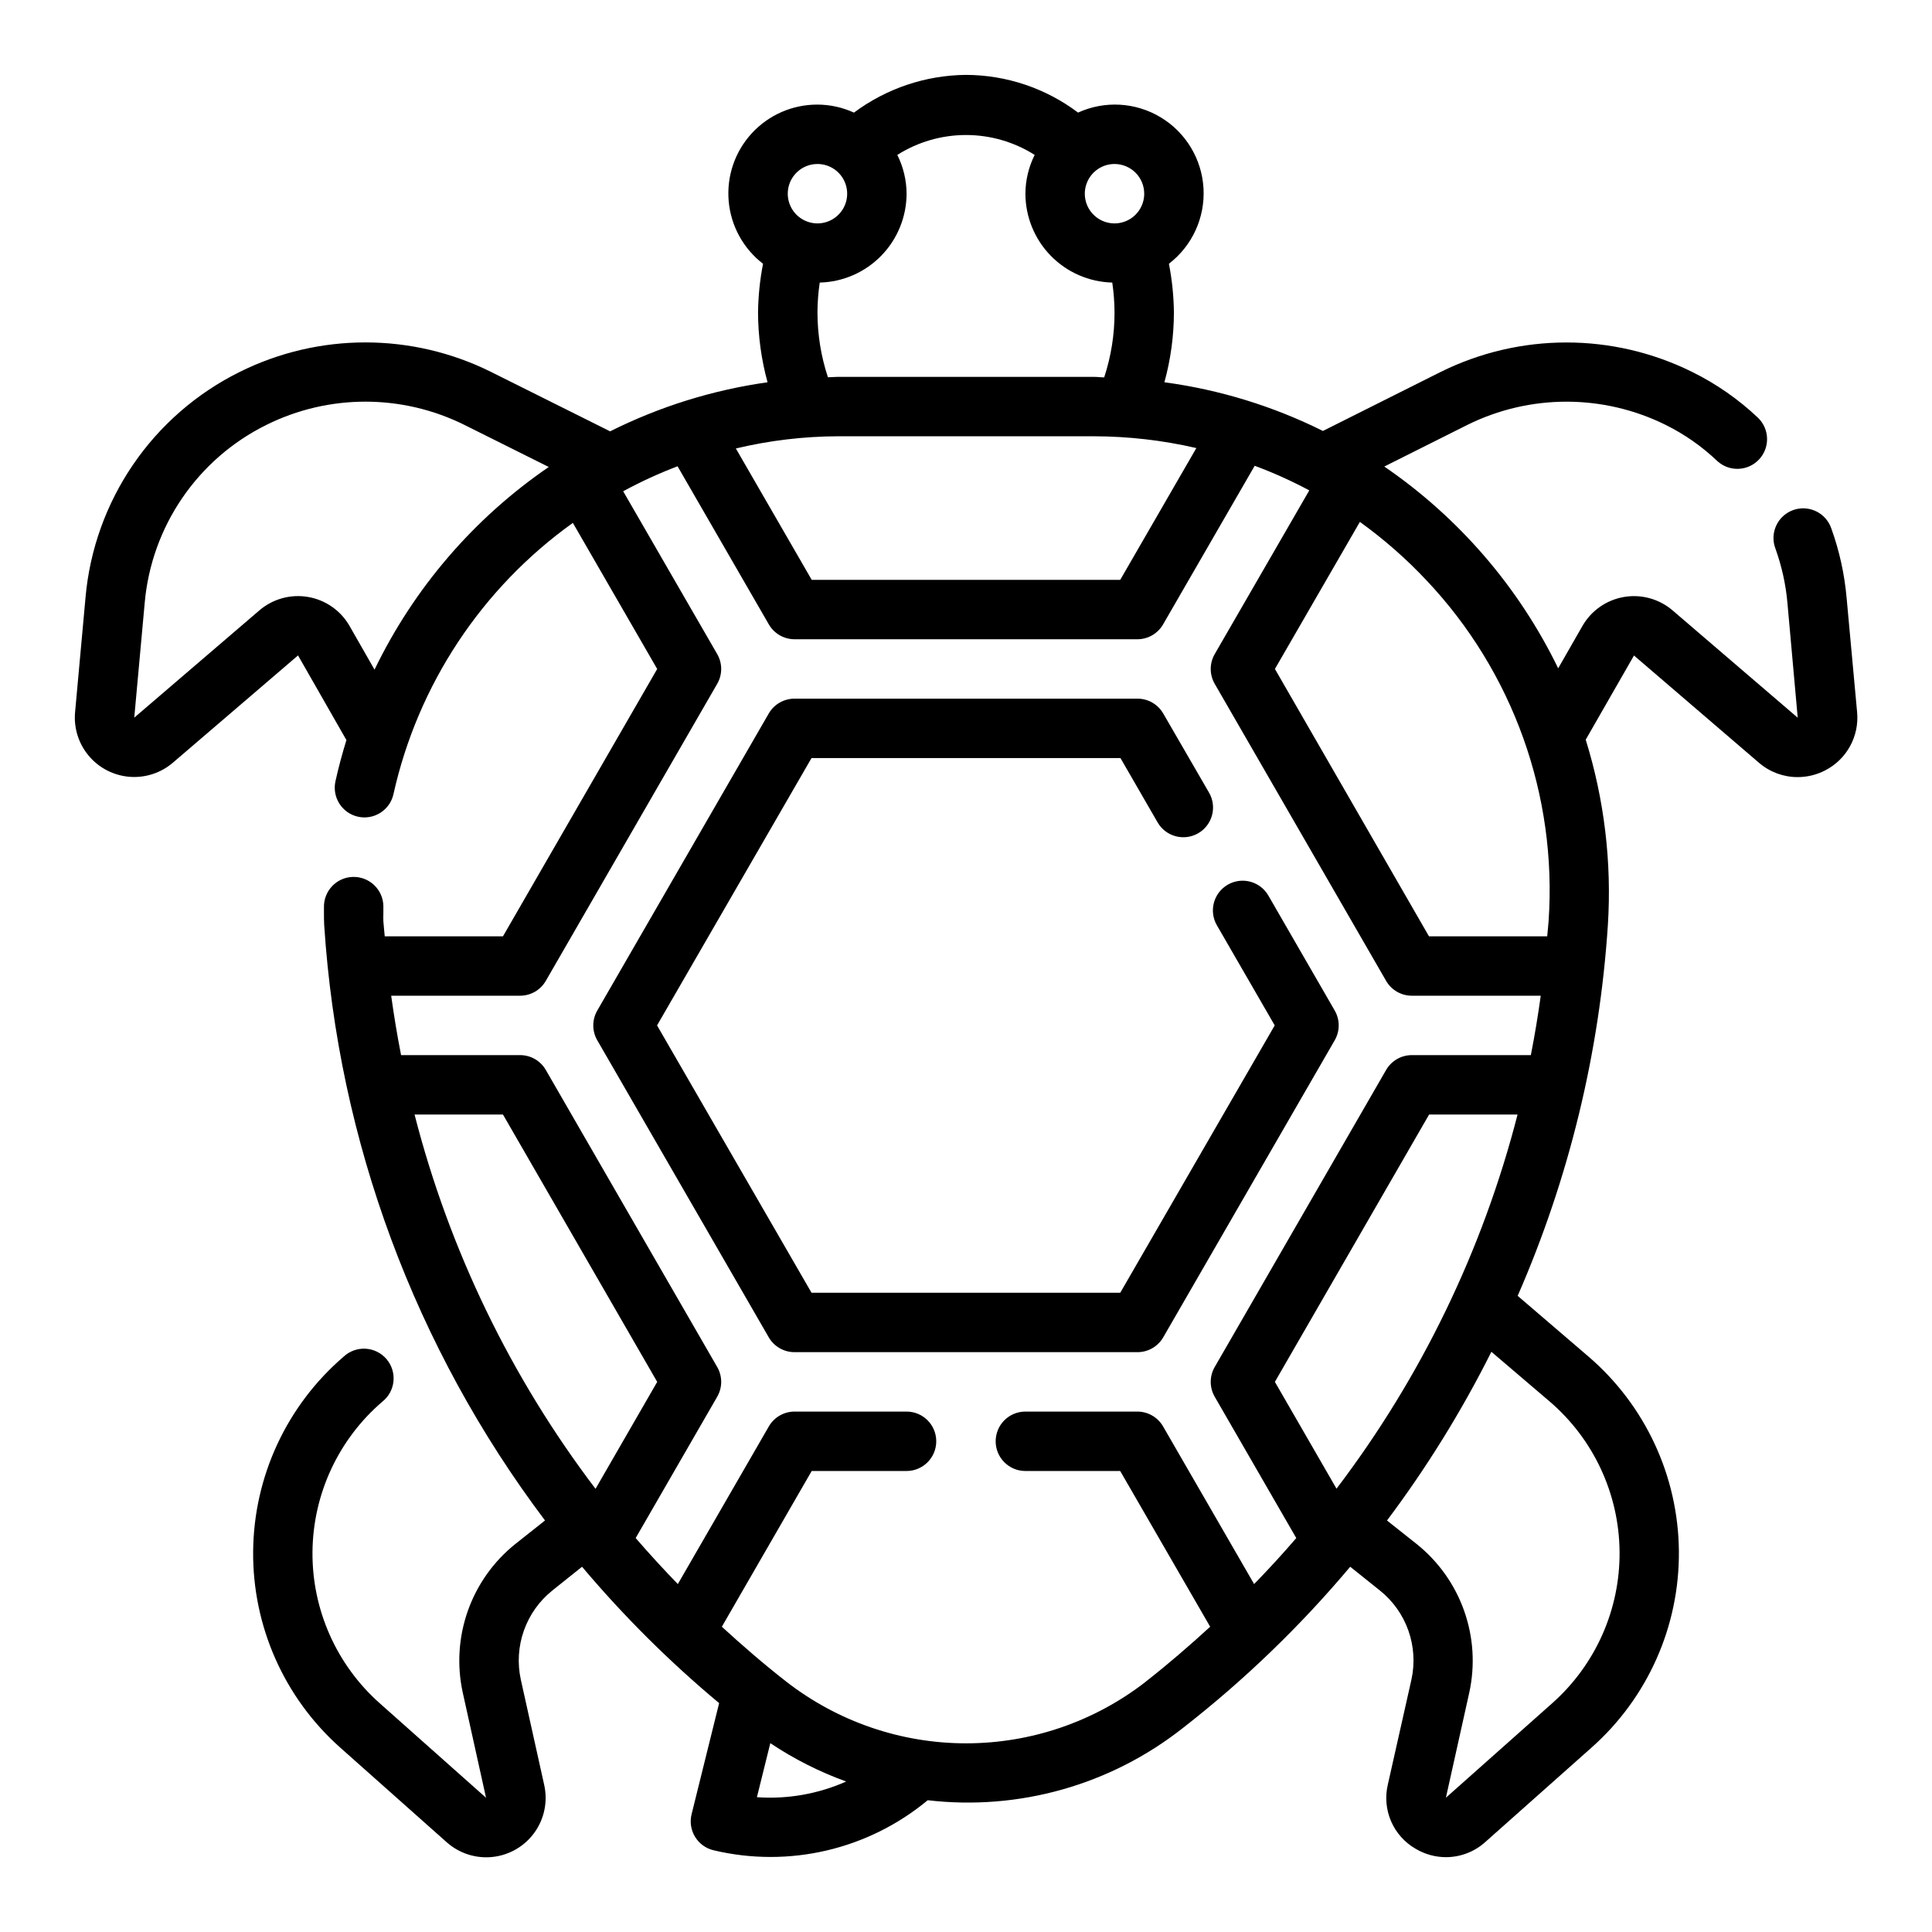 <?xml version="1.0" encoding="UTF-8"?>
<!-- Uploaded to: SVG Repo, www.svgrepo.com, Generator: SVG Repo Mixer Tools -->
<svg fill="#000000" width="800px" height="800px" version="1.1" viewBox="144 144 512 512" xmlns="http://www.w3.org/2000/svg">
 <g>
  <path d="m633.37 302.43c-0.551-6.269-1.91-12.441-4.043-18.359-0.676-2-2.125-3.648-4.027-4.57-1.902-0.922-4.094-1.043-6.086-0.332-1.988 0.711-3.609 2.195-4.496 4.113-0.887 1.918-0.965 4.113-0.215 6.086 1.68 4.656 2.754 9.508 3.188 14.438l2.723 30.395-33.141-28.426c-3.562-3.055-8.301-4.367-12.926-3.57s-8.656 3.617-10.988 7.688l-6.422 11.211h-0.004c-10.449-21.527-26.332-39.953-46.082-53.469l21.988-11.02c16.57-8.223 36.035-8.223 52.609 0 5.004 2.484 9.609 5.707 13.656 9.566 3.168 2.902 8.078 2.727 11.035-0.395 2.953-3.117 2.859-8.031-0.211-11.039-5.184-4.914-11.078-9.023-17.484-12.184-20.996-10.41-45.648-10.41-66.645 0l-31.211 15.641c-13.199-6.574-27.391-10.934-42.008-12.902 1.66-6.019 2.508-12.238 2.519-18.484-0.047-4.34-0.492-8.664-1.32-12.926 6.164-4.731 9.594-12.203 9.164-19.961-0.43-7.758-4.668-14.805-11.316-18.824-6.652-4.023-14.859-4.5-21.93-1.273-8.559-6.453-18.98-9.957-29.699-9.992-10.707 0.094-21.105 3.598-29.688 10-3.035-1.391-6.336-2.117-9.676-2.125-6.602-0.023-12.914 2.731-17.387 7.586-4.477 4.859-6.703 11.375-6.141 17.953 0.566 6.582 3.871 12.621 9.109 16.645-0.832 4.258-1.273 8.582-1.324 12.918 0.02 6.246 0.863 12.461 2.519 18.484-14.52 2.047-28.609 6.441-41.723 13.004l-31.543-15.742c-20.98-10.43-45.641-10.43-66.621 0-23.121 11.453-38.605 34.125-40.863 59.828l-2.762 30.34v-0.004c-0.383 4.188 0.922 8.352 3.629 11.566 2.703 3.219 6.582 5.219 10.77 5.562 4.191 0.34 8.34-1.008 11.531-3.746l33.156-28.418 12.824 22.434c-1.109 3.582-2.094 7.219-2.914 10.934v0.004c-0.445 2.039-0.062 4.172 1.062 5.93 1.125 1.762 2.906 3 4.945 3.445 4.246 0.93 8.445-1.758 9.375-6.008 6.461-28.988 23.387-54.574 47.539-71.863l22.348 38.715-40.871 70.848h-31.332c-0.102-1.332-0.277-2.652-0.363-3.992-0.047-0.668 0-1.332 0-2v-2.109l0.004 0.004c-0.129-4.348-3.754-7.769-8.102-7.644s-7.769 3.754-7.644 8.102v1.527c0 1.047 0 2.086 0.062 3.148 3.711 57.168 24.047 112.01 58.516 157.77l-7.871 6.242h-0.004c-5.754 4.613-10.109 10.742-12.57 17.695-2.461 6.957-2.93 14.457-1.355 21.664l6.172 27.883-28.191-25.059 0.004 0.004c-11.449-10.176-17.941-24.805-17.805-40.121 0.141-15.316 6.891-29.828 18.52-39.797 1.676-1.328 2.738-3.281 2.945-5.414 0.203-2.129-0.465-4.25-1.855-5.875-1.395-1.625-3.387-2.613-5.519-2.738-2.137-0.125-4.231 0.625-5.805 2.078-15.078 12.93-23.836 31.742-24.012 51.605-0.18 19.863 8.238 38.832 23.086 52.031l28.191 25.059-0.004-0.004c3.34 2.988 7.793 4.41 12.246 3.91 4.449-0.496 8.48-2.867 11.078-6.516s3.516-8.234 2.527-12.602l-6.188-27.867c-0.945-4.324-0.664-8.828 0.812-13 1.477-4.172 4.086-7.848 7.539-10.617l7.871-6.297h0.004c11.031 13.086 23.188 25.176 36.328 36.141l-7.297 29.441c-0.508 2.039-0.176 4.199 0.918 5.992 1.094 1.797 2.859 3.078 4.906 3.562 19.949 4.75 40.973-0.164 56.75-13.262 24.148 2.824 48.434-4.035 67.535-19.074 16.273-12.664 31.168-27.012 44.43-42.801l7.871 6.297c3.457 2.766 6.07 6.441 7.547 10.617 1.473 4.172 1.754 8.676 0.805 13l-6.266 27.867c-0.758 3.25-0.445 6.656 0.891 9.715 1.332 3.059 3.621 5.606 6.516 7.262 2.438 1.449 5.219 2.211 8.055 2.207 3.844-0.016 7.551-1.449 10.398-4.031l28.191-25.059c14.852-13.191 23.27-32.164 23.094-52.027-0.18-19.863-8.938-38.68-24.023-51.605l-18.703-16.035c13.598-31.125 21.688-64.375 23.906-98.266 1.055-16.598-0.938-33.242-5.871-49.121l12.793-22.309 33.152 28.453c2.852 2.441 6.484 3.781 10.234 3.773 2.535-0.004 5.031-0.613 7.281-1.781 2.785-1.43 5.078-3.656 6.586-6.398 1.508-2.742 2.164-5.875 1.879-8.992zm-78.98 85.719c-0.086 1.332-0.262 2.652-0.363 3.984h-31.332l-40.828-70.852 22.516-38.973c6.359 4.578 12.266 9.758 17.633 15.469 22.945 24.273 34.688 57.047 32.375 90.371zm-93.344-125.41-20.176 34.93h-81.754l-20.105-34.816 0.004-0.004c8.875-2.117 17.969-3.203 27.094-3.234h67.777c9.141 0.02 18.254 1.066 27.16 3.125zm-13.816-67.41c0 3.188-1.918 6.055-4.859 7.273s-6.328 0.547-8.578-1.707c-2.254-2.25-2.926-5.637-1.707-8.578s4.09-4.859 7.273-4.859c2.086 0 4.09 0.832 5.566 2.305 1.477 1.477 2.305 3.481 2.305 5.566zm-86.594-7.871c3.188 0 6.055 1.918 7.273 4.859s0.547 6.328-1.707 8.578c-2.25 2.254-5.637 2.926-8.578 1.707s-4.859-4.086-4.859-7.273c0-4.348 3.523-7.871 7.871-7.871zm0 39.359c0.012-2.656 0.211-5.305 0.602-7.934 6.148-0.156 11.992-2.703 16.289-7.102 4.301-4.398 6.711-10.301 6.727-16.453-0.02-3.566-0.859-7.086-2.457-10.277 5.445-3.445 11.758-5.273 18.203-5.273 6.441 0 12.754 1.828 18.199 5.273-1.598 3.191-2.438 6.711-2.457 10.277 0.016 6.152 2.43 12.055 6.727 16.453 4.297 4.398 10.145 6.945 16.293 7.102 0.387 2.629 0.586 5.277 0.598 7.934 0.012 5.84-0.914 11.641-2.738 17.188-0.914 0-1.812-0.133-2.731-0.133l-67.742-0.004c-0.922 0-1.82 0.102-2.738 0.117v0.004c-1.836-5.539-2.769-11.336-2.773-17.172zm-117.38 94.648-6.606-11.555v-0.004c-2.328-4.078-6.352-6.902-10.98-7.703-4.625-0.805-9.367 0.5-12.934 3.555l-33.156 28.426 2.762-30.34c1.766-20.289 13.98-38.188 32.23-47.23 16.543-8.227 35.984-8.227 52.527 0l22.328 11.141c-19.816 13.566-35.73 32.082-46.172 53.711zm10.605 117.9h23.434l40.871 70.848-16.344 28.34h0.004c-22.441-29.535-38.75-63.258-47.965-99.188zm90.73 180.91 3.551-14.32c6.266 4.191 13.02 7.602 20.105 10.164-7.426 3.297-15.547 4.727-23.656 4.156zm103.12-30.66c-13.629 10.617-30.41 16.383-47.688 16.383s-34.062-5.766-47.691-16.383c-5.91-4.606-11.547-9.492-17.035-14.516l23.812-41.273h25.137c4.348 0 7.871-3.527 7.871-7.875 0-4.348-3.523-7.871-7.871-7.871h-29.676c-2.812 0-5.414 1.5-6.82 3.938l-24.117 41.777c-3.848-3.969-7.57-8.031-11.172-12.195l21.609-37.453c1.406-2.438 1.406-5.438 0-7.875l-45.422-78.719c-1.406-2.438-4.004-3.938-6.816-3.938h-31.543c-1.02-5.211-1.891-10.461-2.621-15.742h34.164c2.812 0 5.41-1.5 6.816-3.938l45.422-78.719c1.406-2.438 1.406-5.438 0-7.871l-24.922-43.156c4.652-2.523 9.465-4.738 14.414-6.621l24.188 41.902c1.406 2.438 4.008 3.938 6.82 3.938h90.844c2.809 0 5.41-1.5 6.816-3.938l24.277-42.035c4.965 1.844 9.797 4.023 14.469 6.519l-25.066 43.391c-1.406 2.434-1.406 5.434 0 7.871l45.422 78.719c1.406 2.438 4.004 3.938 6.816 3.938h34.164c-0.723 5.285-1.598 10.531-2.621 15.742h-31.543c-2.812 0-5.41 1.5-6.816 3.938l-45.422 78.719c-1.406 2.438-1.406 5.438 0 7.875l21.617 37.457c-3.59 4.172-7.312 8.234-11.172 12.188l-24.125-41.773c-1.406-2.438-4.008-3.938-6.816-3.938h-29.68c-4.348 0-7.871 3.523-7.871 7.871 0 4.348 3.523 7.875 7.871 7.875h25.129l23.844 41.273c-5.481 5.019-11.117 9.895-17.027 14.516zm50.484-51.09-16.336-28.316 40.871-70.848h23.438c-9.23 35.93-25.551 69.656-48.004 99.188zm56.488-23.113c11.629 9.969 18.383 24.48 18.52 39.797 0.137 15.316-6.356 29.945-17.805 40.121l-28.219 25.086 6.195-27.867c1.574-7.207 1.102-14.711-1.359-21.664-2.461-6.953-6.816-13.082-12.574-17.695l-7.871-6.242c10.539-14.047 19.801-29.012 27.668-44.711z"/>
  <path d="m452.27 498.4 45.445-78.719c1.406-2.438 1.406-5.438 0-7.875l-17.586-30.473c-2.176-3.766-6.992-5.059-10.758-2.883-3.766 2.172-5.059 6.988-2.887 10.758l15.328 26.535-40.934 70.848h-81.816l-40.934-70.848 40.934-70.848h81.871l9.84 17.043c2.172 3.766 6.988 5.059 10.758 2.887 3.766-2.176 5.059-6.992 2.883-10.758l-12.145-20.98c-1.41-2.438-4.012-3.938-6.824-3.938h-90.891c-2.816 0-5.418 1.5-6.828 3.938l-45.445 78.719c-1.406 2.438-1.406 5.438 0 7.875l45.445 78.719c1.41 2.438 4.012 3.938 6.828 3.938h90.891c2.812 0 5.414-1.5 6.824-3.938z"/>
 </g>
</svg>